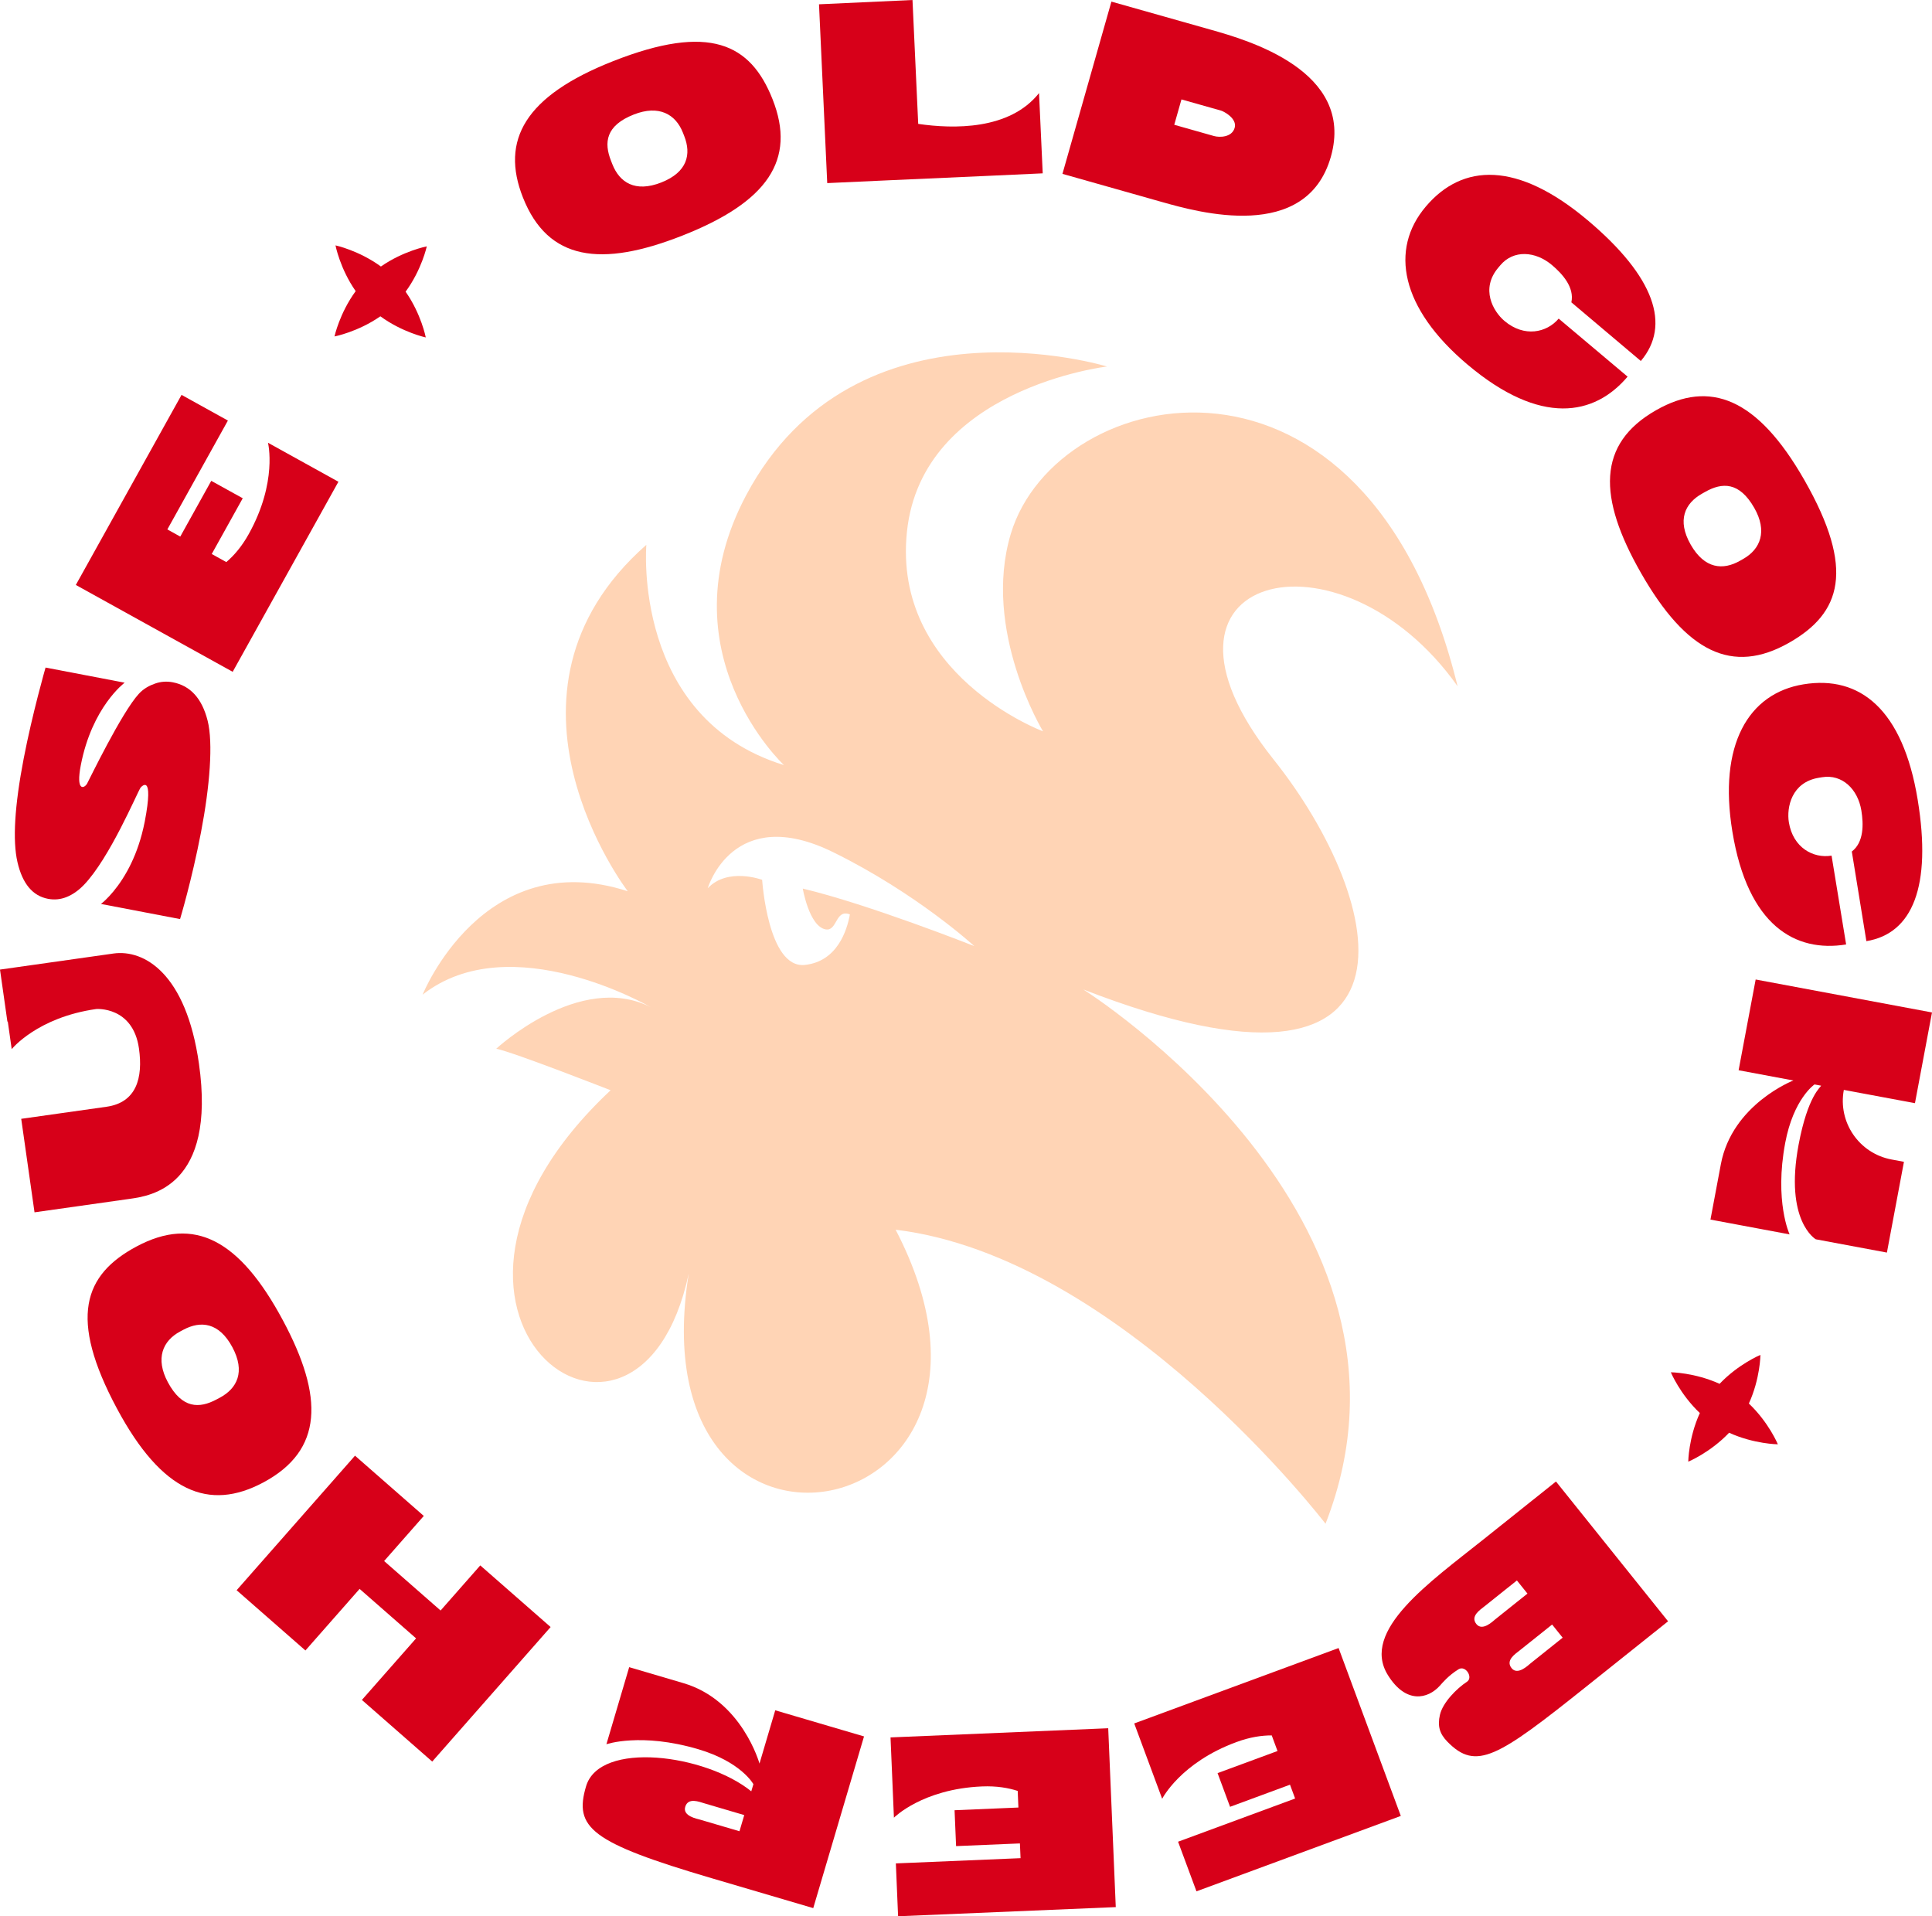 <?xml version="1.0" encoding="UTF-8"?>
<svg width="121px" height="120px" viewBox="0 0 121 120" version="1.1" xmlns="http://www.w3.org/2000/svg" xmlns:xlink="http://www.w3.org/1999/xlink">
    <title>old_cock_logo</title>
    <g id="Design" stroke="none" stroke-width="1" fill="none" fill-rule="evenodd">
        <g id="HP-Desktop-C" transform="translate(-48, -48)">
            <g id="old_cock_logo" transform="translate(48, 48)">
                <path d="M50.277,55.644 C50.277,55.644 50.675,58.003 51.704,58.199 C52.447,58.341 52.308,56.902 53.228,57.262 C53.053,58.236 52.447,60.217 50.398,60.426 C48.094,60.66 47.733,55.096 47.733,55.096 C47.733,55.096 45.576,54.292 44.326,55.624 C44.326,55.624 45.887,50.27 52.187,53.369 C57.425,55.945 61.02,59.247 61.02,59.247 C61.02,59.247 54.441,56.638 50.277,55.644 Z M91.288,42.974 C85.585,19.7 66.164,23.935 63.308,33.424 C61.485,39.482 65.324,45.797 65.324,45.797 C65.324,45.797 55.859,42.275 56.802,33.29 C57.745,24.306 69.333,22.952 69.333,22.952 C69.333,22.952 53.578,18.117 46.73,31.015 C41.509,40.847 49.098,47.911 49.098,47.911 C39.562,44.968 40.48,34.118 40.48,34.118 C29.861,43.469 39.316,55.812 39.316,55.812 C30.251,52.871 26.468,62.287 26.468,62.287 C31.972,57.97 40.736,63.062 40.736,63.062 C36.288,60.828 31.08,65.673 31.08,65.673 C32.176,65.894 38.242,68.274 38.242,68.274 C23.346,82.236 39.932,94.742 43.136,79.75 C39.744,100.82 65.87,95.828 56.093,77.007 C70.221,78.715 83.017,95.42 83.017,95.42 C90.538,76.204 67.848,61.962 67.848,61.962 C90.065,70.586 86.922,56.537 79.759,47.554 C70.471,35.904 83.92,32.572 91.288,42.974 L91.288,42.974 Z" id="Fill-1" fill="#FFD4B5"></path>
                <path d="M42.853,8.519 L42.767,8.301 C42.31,7.145 41.258,6.556 39.695,7.171 C37.934,7.864 37.816,8.928 38.268,10.07 L38.354,10.289 C38.8,11.418 39.774,12.072 41.412,11.428 C43.053,10.783 43.304,9.661 42.853,8.519 Z M32.751,12.367 C31.335,8.784 32.871,6.005 38.408,3.826 C44.434,1.455 47.009,2.733 48.385,6.216 C49.888,10.017 48.06,12.659 42.728,14.757 C37.654,16.753 34.318,16.332 32.751,12.367 L32.751,12.367 Z" id="Fill-2" fill="#D70019"></path>
                <path d="M65.074,5.829 C65.135,7.159 65.305,10.855 65.305,10.855 C65.305,10.855 63.794,10.925 61.772,11.017 C58.284,11.177 56.179,11.267 55.833,11.282 L51.809,11.466 L51.294,0.269 L57.149,-7.10542736e-15 L57.507,7.758 C59.7,8.08 63.233,8.156 65.074,5.829" id="Fill-3" fill="#D70019"></path>
                <path d="M77.327,8.003 C77.494,7.415 76.64,6.974 76.475,6.927 C76.466,6.924 74.001,6.227 73.994,6.226 L73.543,7.814 C73.553,7.817 76.024,8.516 76.036,8.52 C76.376,8.616 77.155,8.611 77.327,8.003 Z M83.351,9.816 C81.818,15.209 75.038,13.291 72.762,12.647 L66.541,10.887 L69.607,0.101 L75.828,1.86 C78.105,2.504 84.884,4.422 83.351,9.816 L83.351,9.816 Z" id="Fill-4" fill="#D70019"></path>
                <path d="M97.619,19.952 C98.368,20.582 101.935,23.586 101.935,23.586 C99.861,26.038 96.498,26.695 91.916,22.836 C87.706,19.291 87.03,15.615 89.293,12.94 C91.599,10.214 95.038,10.09 99.437,13.795 C103.646,17.34 104.655,20.373 102.764,22.606 C101.43,21.483 98.414,18.933 98.414,18.933 C98.615,18 97.859,17.154 97.196,16.596 C96.154,15.719 94.79,15.636 93.971,16.603 L93.835,16.764 C92.714,18.089 93.507,19.494 94.229,20.102 C95.46,21.139 96.868,20.84 97.619,19.952" id="Fill-5" fill="#D70019"></path>
                <path d="M108.979,35.114 L109.183,34.998 C110.265,34.382 110.7,33.26 109.867,31.803 C108.93,30.164 107.858,30.198 106.788,30.806 L106.583,30.922 C105.527,31.523 105.015,32.578 105.887,34.105 C106.761,35.633 107.91,35.722 108.979,35.114 Z M103.726,25.684 C107.08,23.776 110.056,24.899 113.004,30.057 C116.211,35.672 115.31,38.396 112.049,40.25 C108.491,42.273 105.61,40.844 102.771,35.876 C100.07,31.149 100.014,27.794 103.726,25.684 L103.726,25.684 Z" id="Fill-6" fill="#D70019"></path>
                <path d="M114.71,53.582 C114.868,54.547 115.622,59.144 115.622,59.144 C112.448,59.661 109.463,57.978 108.497,52.074 C107.608,46.65 109.49,43.418 112.953,42.854 C116.482,42.278 119.175,44.414 120.104,50.083 C120.992,55.506 119.782,58.465 116.89,58.936 C116.608,57.217 115.978,53.324 115.978,53.324 C116.739,52.744 116.715,51.612 116.576,50.757 C116.355,49.415 115.373,48.467 114.12,48.671 L113.911,48.705 C112.198,48.985 111.884,50.567 112.036,51.497 C112.296,53.083 113.561,53.77 114.71,53.582" id="Fill-7" fill="#D70019"></path>
                <path d="M112.646,71.676 C113.222,68.611 114.041,68.071 114.056,67.987 C114.046,67.985 113.645,67.91 113.642,67.91 C113.642,67.91 112.327,68.797 111.807,71.569 C111.118,75.238 112.082,77.3 112.082,77.3 L107.125,76.373 C107.125,76.373 107.404,74.89 107.776,72.906 C108.482,69.149 112.317,67.662 112.317,67.662 L108.888,67.021 L109.956,61.338 L121,63.402 L119.933,69.082 C119.933,69.082 117.336,68.598 115.478,68.252 C115.098,70.279 116.436,72.231 118.468,72.61 L119.243,72.755 L118.176,78.439 L113.722,77.607 C113.722,77.607 111.745,76.477 112.646,71.676" id="Fill-8" fill="#D70019"></path>
                <path d="M94.67,104.463 C95.053,104.94 95.722,104.27 95.857,104.163 C95.864,104.157 97.864,102.559 97.869,102.555 L97.208,101.732 C97.2,101.738 95.195,103.339 95.185,103.347 C94.91,103.567 94.274,103.969 94.67,104.463 Z M92.465,101.702 C92.847,102.179 93.517,101.509 93.651,101.402 C93.658,101.396 95.659,99.798 95.664,99.794 L95.003,98.971 C94.995,98.977 92.989,100.578 92.979,100.587 C92.704,100.807 92.068,101.208 92.465,101.702 Z M86.922,104.897 C85.189,102.108 89.563,99.072 92.923,96.389 C97.213,92.965 97.45,92.775 97.45,92.775 L104.471,101.529 L99.321,105.64 C93.805,110.043 92.454,110.916 90.649,109.068 C90.169,108.576 90.018,108.097 90.182,107.385 C90.359,106.613 91.238,105.731 91.873,105.316 C92.284,105.048 91.788,104.26 91.347,104.533 C90.704,104.931 90.319,105.406 90.18,105.56 C89.421,106.401 88.051,106.717 86.922,104.897 L86.922,104.897 Z" id="Fill-9" fill="#D70019"></path>
                <path d="M73.782,115.332 L81.113,112.627 L80.792,111.761 L77.038,113.146 L76.256,111.036 L80.01,109.652 L79.648,108.675 C79.033,108.672 78.291,108.776 77.435,109.092 C73.925,110.386 72.786,112.644 72.786,112.644 L71.036,107.925 L83.835,103.203 L87.732,113.717 L74.934,118.439 L73.782,115.332 Z" id="Fill-10" fill="#D70019"></path>
                <path d="M56.107,116.69 L63.917,116.362 L63.877,115.439 L59.879,115.607 L59.784,113.36 L63.782,113.191 L63.738,112.151 C63.154,111.961 62.416,111.832 61.504,111.87 C57.765,112.027 55.986,113.827 55.986,113.827 L55.773,108.8 L69.407,108.226 L69.88,119.427 L56.247,120 L56.107,116.69 Z" id="Fill-11" fill="#D70019"></path>
                <path d="M46.313,114.676 L46.612,113.664 C46.602,113.661 44.139,112.936 44.127,112.932 C43.788,112.832 43.095,112.543 42.915,113.149 C42.742,113.735 43.676,113.899 43.84,113.948 C43.85,113.951 46.307,114.674 46.313,114.676 L46.313,114.676 Z M47.052,112.176 C47.076,112.094 47.16,111.811 47.185,111.73 C47.185,111.73 46.433,110.335 43.722,109.536 C40.133,108.48 37.979,109.228 37.979,109.228 L39.406,104.401 C39.406,104.401 40.857,104.829 42.798,105.4 C46.473,106.481 47.566,110.439 47.566,110.439 C47.93,109.208 48.553,107.102 48.553,107.102 L54.113,108.738 L50.933,119.49 L44.608,117.628 C36.977,115.382 35.94,114.447 36.704,111.863 C37.556,108.984 44.183,109.854 47.052,112.176 L47.052,112.176 Z" id="Fill-12" fill="#D70019"></path>
                <polygon id="Fill-13" fill="#D70019" points="34.485 101.888 27.07 110.313 22.665 106.454 26.059 102.598 22.522 99.5 19.128 103.356 14.82 99.583 22.234 91.158 26.542 94.931 24.057 97.755 27.594 100.853 30.079 98.029"></polygon>
                <path d="M11.488,83.27 L11.281,83.381 C10.183,83.968 9.719,85.078 10.512,86.556 C11.405,88.22 12.478,88.214 13.563,87.635 L13.771,87.524 C14.843,86.951 15.383,85.91 14.551,84.361 C13.719,82.81 12.573,82.691 11.488,83.27 Z M16.488,92.836 C13.085,94.653 10.14,93.452 7.331,88.218 C4.274,82.521 5.247,79.823 8.556,78.055 C12.166,76.127 15.008,77.632 17.713,82.673 C20.287,87.47 20.254,90.824 16.488,92.836 L16.488,92.836 Z" id="Fill-14" fill="#D70019"></path>
                <path d="M0,60.717 L7.101,59.712 C9.036,59.438 11.658,60.971 12.459,66.601 C13.555,74.305 9.423,74.89 8.151,75.071 L2.162,75.918 L1.329,70.063 L6.674,69.307 C8.546,69.041 8.965,67.502 8.703,65.656 C8.325,63.003 6.028,63.187 6.028,63.187 C2.324,63.712 0.733,65.7 0.733,65.7 L0.488,63.972 L0.463,63.975 L0,60.717 Z" id="Fill-15" fill="#D70019"></path>
                <path d="M10.819,42.726 C11.923,42.937 12.651,43.738 13.003,45.128 C13.355,46.519 13.144,49.231 12.586,52.131 C12.011,55.128 11.277,57.555 11.277,57.555 L6.323,56.607 C6.323,56.607 7.177,55.977 7.97,54.542 C8.309,53.928 8.636,53.167 8.882,52.243 C8.948,51.989 9.012,51.727 9.066,51.449 C9.659,48.358 8.858,49.261 8.805,49.322 C8.582,49.656 6.869,53.749 5.245,55.424 C4.901,55.778 4.539,56.028 4.164,56.176 C3.789,56.325 3.403,56.362 3.006,56.286 C2.041,56.102 1.403,55.334 1.093,53.985 C0.782,52.635 0.916,50.455 1.483,47.506 C2.025,44.688 2.853,41.804 2.853,41.804 L7.807,42.751 C7.807,42.751 5.763,44.261 5.059,47.927 C4.746,49.556 5.256,49.393 5.449,49.082 C5.572,48.86 7.622,44.608 8.698,43.445 C8.997,43.121 9.358,42.929 9.716,42.805 C10.075,42.68 10.443,42.654 10.819,42.726" id="Fill-16" fill="#D70019"></path>
                <path d="M14.273,26.336 L10.481,33.154 L11.29,33.602 L13.231,30.111 L15.203,31.202 L13.261,34.693 L14.174,35.199 C14.641,34.801 15.136,34.24 15.579,33.443 C17.395,30.179 16.784,27.726 16.784,27.726 L21.195,30.168 L14.573,42.07 L4.749,36.631 L11.37,24.728 L14.273,26.336 Z" id="Fill-17" fill="#D70019"></path>
                <path d="M109.53,87.892 C110.242,86.332 110.255,84.846 110.255,84.846 C110.255,84.846 108.879,85.415 107.697,86.658 C106.133,85.948 104.643,85.935 104.643,85.935 C104.643,85.935 105.214,87.308 106.46,88.487 C105.748,90.047 105.735,91.533 105.735,91.533 C105.735,91.533 107.111,90.964 108.293,89.721 C109.856,90.432 111.346,90.445 111.346,90.445 C111.346,90.445 110.776,89.071 109.53,87.892" id="Fill-18" fill="#D70019"></path>
                <path d="M25.403,18.266 C26.416,16.882 26.729,15.428 26.729,15.428 C26.729,15.428 25.266,15.709 23.856,16.689 C22.469,15.678 21.012,15.366 21.012,15.366 C21.012,15.366 21.293,16.826 22.276,18.231 C21.263,19.616 20.95,21.069 20.95,21.069 C20.95,21.069 22.413,20.788 23.822,19.808 C25.209,20.819 26.666,21.131 26.666,21.131 C26.666,21.131 26.385,19.672 25.403,18.266" id="Fill-19" fill="#D70019"></path>
            </g>
        </g>
    </g>
</svg>